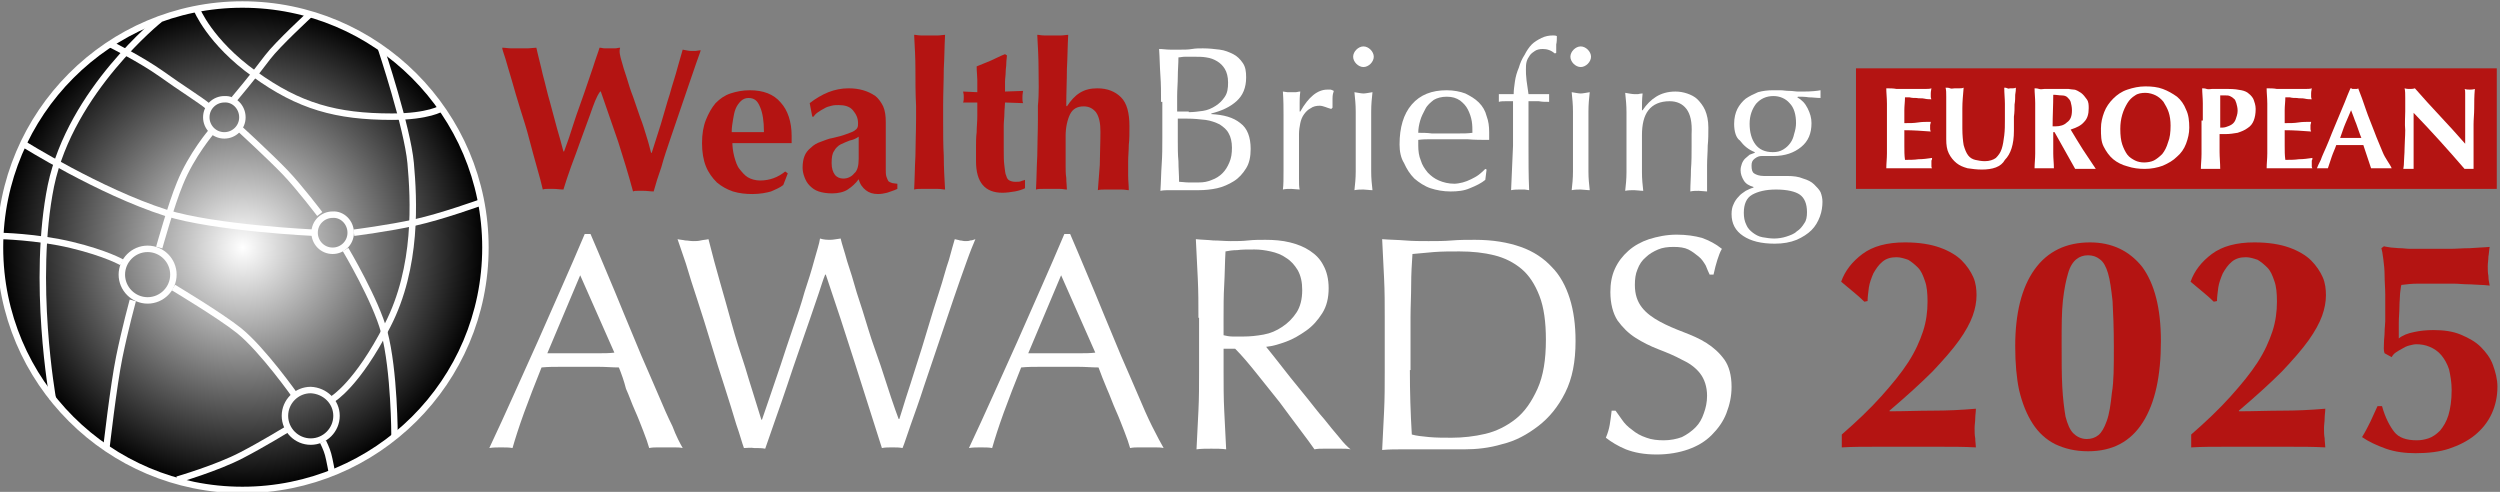 <svg enable-background="new 0 0 387.8 76.3" viewBox="0 0 387.8 76.3" xmlns="http://www.w3.org/2000/svg" xmlns:xlink="http://www.w3.org/1999/xlink"><rect x="0" y="0" width="387.8" height="76.3" fill="#808080" stroke="none"/><radialGradient id="a" cx="37.647" cy="38.39" gradientUnits="userSpaceOnUse" r="37.643"><stop offset="0" stop-color="#fff"/><stop offset="1"/></radialGradient><path d="m287.9 10.6h99.4v18.7h-99.4z" fill="#b41412"/><path d="m105.9 69.5c-.4-.1-.9-.1-1.3-.1s-.8 0-1.3 0c-.4 0-.9 0-1.3 0s-.8 0-1.3.1c-.2-.7-.5-1.6-.9-2.6s-.8-2.1-1.3-3.2-.9-2.3-1.4-3.4c-.3-1.2-.7-2.3-1.1-3.3-1 0-2-.1-3.1-.1-1 0-2.1 0-3.1 0s-1.9 0-2.9 0c-.9 0-1.9 0-2.9.1-1 2.5-1.9 4.8-2.7 7s-1.4 4.1-1.8 5.5c-.5-.1-1.1-.1-1.8-.1-.6 0-1.2 0-1.8.1 2.6-5.5 5-11 7.5-16.5 2.4-5.5 4.9-11 7.3-16.7h.9c.8 1.8 1.6 3.8 2.5 5.9s1.8 4.3 2.7 6.5 1.8 4.3 2.7 6.5c.9 2.1 1.8 4.1 2.6 6s1.5 3.5 2.2 4.9c.6 1.6 1.2 2.7 1.6 3.4zm-21-14.7h2.6 2.6 2.6c.9 0 1.8 0 2.6-.1l-5.3-12z" fill="#fff"/><path d="m115.4 69.5c-.3-.8-.6-2-1.2-3.7-.5-1.7-1.1-3.6-1.8-5.8-.7-2.1-1.4-4.4-2.1-6.7s-1.4-4.6-2.1-6.7-1.3-4-1.8-5.7c-.6-1.7-1-3-1.3-3.8.4.1.8.1 1.2.2.4 0 .8.1 1.2.1s.8 0 1.2-.1.8-.1 1.2-.2c.6 2.4 1.2 4.6 1.8 6.7s1.2 4.2 1.8 6.4 1.3 4.4 2.1 6.8c.7 2.4 1.6 5.1 2.5 8.1h.1c.3-.9.7-2 1.2-3.5s1.1-3.2 1.7-5 1.2-3.7 1.9-5.7 1.3-3.8 1.8-5.6c.6-1.8 1.1-3.4 1.5-4.9s.8-2.6.9-3.4c.6.2 1.2.2 1.6.2s.9-.1 1.6-.2c.2.9.6 2 1 3.5.5 1.5 1 3.1 1.5 4.9.6 1.8 1.2 3.7 1.8 5.7s1.3 3.8 1.9 5.6 1.1 3.4 1.6 4.9.9 2.6 1.2 3.4h.1c.2-.7.6-1.8 1-3.2.5-1.5 1-3.1 1.6-5 .6-1.8 1.2-3.8 1.8-5.8s1.2-4 1.8-5.8 1-3.5 1.5-4.9c.4-1.5.7-2.5.9-3.2.3.1.6.1.8.2.3 0 .5.1.8.1s.6 0 .8-.1c.3 0 .5-.1.8-.2-.3.7-.8 1.9-1.4 3.6s-1.3 3.6-2 5.7-1.5 4.4-2.3 6.8-1.6 4.7-2.3 6.8c-.7 2.2-1.4 4.1-2 5.8s-1 3-1.3 3.7c-.5-.1-1-.1-1.6-.1s-1.1 0-1.6.1c-1.4-4.4-2.8-8.8-4.2-13.2s-2.9-9-4.5-13.7h-.1c-.3.7-.6 1.7-1 2.9s-.9 2.6-1.4 4.1-1.1 3.1-1.7 4.9c-.6 1.7-1.2 3.5-1.8 5.3s-1.2 3.5-1.8 5.2-1.1 3.2-1.6 4.6c-.5-.1-1.1-.1-1.7-.1-.6-.1-1.1 0-1.6 0z" fill="#fff"/><path d="m180.5 69.5c-.4-.1-.9-.1-1.3-.1s-.8 0-1.3 0c-.4 0-.9 0-1.3 0s-.8 0-1.3.1c-.2-.7-.5-1.6-.9-2.6s-.8-2.1-1.3-3.2-.9-2.3-1.4-3.4c-.5-1.2-.9-2.2-1.3-3.3-1 0-2-.1-3.1-.1-1 0-2.1 0-3.1 0s-1.9 0-2.9 0c-.9 0-1.9 0-2.9.1-1 2.5-1.9 4.8-2.7 7s-1.4 4.1-1.8 5.5c-.5-.1-1.1-.1-1.8-.1-.6 0-1.2 0-1.8.1 2.6-5.5 5-11 7.5-16.5 2.4-5.5 4.9-11 7.3-16.7h.9c.8 1.8 1.6 3.8 2.5 5.9s1.8 4.3 2.7 6.5 1.8 4.3 2.7 6.5c.9 2.1 1.8 4.1 2.6 6s1.5 3.5 2.2 4.9c.8 1.6 1.4 2.7 1.8 3.4zm-21-14.7h2.6 2.6 2.6c.9 0 1.8 0 2.6-.1l-5.3-12z" fill="#fff"/><path d="m185.9 49.3c0-2.1 0-4.1-.1-6.1s-.2-4-.3-6.1c.9.1 1.8.1 2.7.2.9 0 1.8.1 2.7.1s1.8 0 2.7-.1 1.8-.1 2.7-.1c1.3 0 2.6.1 3.8.4s2.2.7 3.1 1.3 1.6 1.3 2.1 2.3c.5.9.8 2.1.8 3.5 0 1.5-.3 2.8-1 3.9s-1.5 2-2.5 2.7-2 1.3-3.1 1.7-2.1.7-3.1.8c.4.5.9 1.1 1.6 2s1.4 1.8 2.2 2.8 1.7 2.1 2.6 3.2 1.7 2.2 2.6 3.2c.8 1 1.6 2 2.3 2.8.7.9 1.3 1.5 1.8 1.9-.5-.1-.9-.1-1.4-.1s-.9 0-1.4 0c-.4 0-.9 0-1.4 0s-.9 0-1.4.1c-.5-.7-1.2-1.7-2.2-3s-2-2.7-3.2-4.3c-1.2-1.5-2.4-3-3.6-4.5s-2.3-2.8-3.3-3.8h-1.8v3.5c0 2.1 0 4.1.1 6.1s.2 4 .3 6c-.7-.1-1.5-.1-2.3-.1s-1.6 0-2.3.1c.1-2 .2-3.9.3-6 .1-2 .1-4.1.1-6.1v-8.3zm3.9 2.7c.4.1.9.2 1.4.2h1.7c1 0 2-.1 3.1-.3s2-.6 2.9-1.2 1.6-1.3 2.2-2.2.9-2.1.9-3.5c0-1.2-.2-2.2-.7-3.1-.5-.8-1-1.4-1.8-1.9-.7-.5-1.5-.8-2.4-1s-1.7-.3-2.5-.3c-1.1 0-2 0-2.7.1-.7 0-1.3.1-1.8.2-.1 1.7-.1 3.5-.2 5.2s-.1 3.4-.1 5.1z" fill="#fff"/><path d="m214.8 49.3c0-2.1 0-4.1-.1-6.1s-.2-4-.3-6.1c1.2.1 2.4.1 3.6.2s2.4.1 3.6.1 2.4 0 3.6-.1 2.4-.1 3.6-.1c2.8 0 5.1.4 7.1 1.1s3.6 1.8 4.8 3.1c1.3 1.3 2.2 3 2.8 4.9s.9 4.1.9 6.6c0 3.2-.5 5.8-1.6 8s-2.5 3.9-4.2 5.2-3.5 2.3-5.6 2.8c-2 .6-4 .8-5.8.8-1.1 0-2.1 0-3.2 0-1 0-2.1 0-3.2 0s-2.1 0-3.2 0-2.1 0-3.2.1c.1-2 .2-3.9.3-6 .1-2 .1-4.1.1-6.1zm3.9 8.1c0 3.4.1 6.7.3 10 .7.2 1.6.3 2.7.4s2.3.1 3.5.1c1.7 0 3.5-.2 5.2-.6s3.3-1.2 4.7-2.3 2.5-2.7 3.4-4.7 1.3-4.5 1.3-7.6c0-2.7-.3-5-1-6.8s-1.6-3.2-2.8-4.2-2.6-1.7-4.2-2.1-3.4-.6-5.4-.6c-1.4 0-2.7 0-4 .1-1.2.1-2.3.2-3.3.3-.1 1.5-.2 3.1-.2 4.8s-.1 3.3-.1 5v8.2z" fill="#fff"/><path d="m251.6 65.1c.4.6.9 1.1 1.6 1.6.6.5 1.3.9 2.2 1.2.8.3 1.7.4 2.7.4s2-.2 2.8-.5c.8-.4 1.5-.9 2.1-1.5s1-1.3 1.3-2.2c.3-.8.5-1.7.5-2.7 0-1.4-.4-2.6-1.1-3.5s-1.7-1.6-2.8-2.1c-1.1-.6-2.3-1.1-3.6-1.6s-2.5-1.1-3.6-1.8-2-1.6-2.8-2.7c-.7-1.1-1.1-2.6-1.1-4.4 0-1.3.2-2.5.7-3.6s1.2-2 2.1-2.8 2-1.4 3.2-1.8c1.3-.4 2.7-.7 4.3-.7 1.5 0 2.8.2 3.9.5 1.1.4 2.1.9 3.1 1.7-.3.5-.5 1.1-.7 1.7s-.4 1.4-.6 2.3h-.6c-.2-.4-.4-.9-.6-1.4-.3-.5-.6-1-1.1-1.4s-1-.8-1.6-1.1-1.4-.4-2.3-.4-1.7.1-2.4.4-1.4.7-1.9 1.2c-.6.5-1 1.1-1.3 1.9-.3.7-.4 1.5-.4 2.4 0 1.5.4 2.6 1.1 3.5s1.7 1.6 2.8 2.2 2.3 1.1 3.6 1.6 2.5 1 3.6 1.7 2 1.5 2.8 2.6c.7 1 1.1 2.4 1.1 4.2 0 1.5-.3 2.8-.8 4.1s-1.3 2.4-2.3 3.4-2.2 1.7-3.6 2.2-3.1.8-4.9.8c-2 0-3.5-.3-4.8-.8-1.2-.5-2.2-1.1-3.1-1.8.3-.7.5-1.4.6-2s.2-1.3.3-2.2h.6c.2.3.6.8 1 1.4z" fill="#fff"/><path d="m91.6 17.6c-.5 1.4-1 2.7-1.5 4.1s-1 2.8-1.5 4.1c-.5 1.4-.9 2.6-1.2 3.6-.5 0-1-.1-1.6-.1-.3 0-.6 0-.8 0s-.6 0-.8.1c-.2-.9-.5-2-.9-3.4s-.8-2.9-1.2-4.4c-.4-1.6-.9-3.1-1.4-4.7s-.9-3-1.3-4.4c-.4-1.3-.7-2.4-1-3.4-.3-.9-.5-1.5-.5-1.7.5 0 .9.1 1.4.1h1.3s.9 0 1.3 0 .9-.1 1.3-.1c.3 1.4.7 2.8 1 4.2.4 1.4.7 2.9 1.1 4.2.4 1.4.7 2.7 1.1 4.1.4 1.3.7 2.5 1 3.6h.1c.5-1.3 1-2.8 1.5-4.4s1.1-3.1 1.6-4.6 1-2.9 1.4-4.1c.4-1.3.8-2.3 1-3 .3 0 .5.1.8.1h.8.8c.3 0 .5-.1.8-.1-.2.6 0 1.3.2 2 .2.8.5 1.7.8 2.6.3 1 .6 2 1 3 .4 1.1.7 2.1 1.1 3.2.4 1 .7 2 1 3 .3.9.5 1.8.7 2.5h.1c.4-1.3.9-2.8 1.4-4.4s.9-3.2 1.4-4.7c.4-1.5.9-2.9 1.2-4.1.4-1.3.6-2.2.8-2.8.5.1 1 .2 1.3.2h.7c.2 0 .5-.1.8-.1-.1.4-.4 1.1-.7 2s-.7 2-1.1 3.2-.9 2.6-1.4 4.1-1 2.9-1.5 4.4-1 2.9-1.4 4.4c-.5 1.4-.9 2.7-1.2 3.8-.5 0-1-.1-1.6-.1-.3 0-.6 0-.8 0-.3 0-.6 0-.8.1-.7-2.6-1.5-5.2-2.3-7.7-.9-2.6-1.8-5.2-2.7-7.8h-.1c-.6.8-1 2-1.5 3.4z" fill="#b41412"/><path d="m113.6 21.9c0 .9.1 1.6.3 2.4.2.7.4 1.4.8 1.9s.8 1 1.3 1.3 1.2.5 1.9.5c1.5 0 2.8-.5 3.9-1.4l.4.3-.7 1.8c-.5.4-1.2.7-1.9 1-.7.2-1.7.4-2.9.4-1 0-2-.1-3-.4-.9-.3-1.8-.8-2.5-1.4-.7-.7-1.3-1.5-1.7-2.5s-.6-2.2-.6-3.6.2-2.6.6-3.6.9-1.9 1.5-2.6c.7-.7 1.4-1.2 2.3-1.5s1.9-.5 3-.5c2.1 0 3.7.6 4.8 1.9 1.1 1.2 1.7 3 1.7 5.2v.7.4h-9.2zm4.9-1.5c0-1.6-.2-2.9-.6-3.8-.4-1-.9-1.4-1.8-1.4-.5 0-.9.2-1.2.5s-.6.7-.8 1.2-.3 1.1-.4 1.7-.2 1.2-.2 1.9h5z" fill="#b41412"/><path d="m125.6 16c.9-.7 1.9-1.3 2.9-1.7s2.1-.6 3.1-.6c.9 0 1.6.1 2.3.3s1.3.5 1.9.9c.5.4.9 1 1.2 1.6.3.7.4 1.5.4 2.4v3.8 3.5c0 .5 0 .9.1 1.2s.2.5.3.7c.1.1.3.2.6.3.2 0 .5.1.8.1v.8c-.6.3-1.1.4-1.6.6-.4.1-.9.2-1.4.2-.8 0-1.4-.2-1.9-.6s-.9-.9-1.1-1.7c-.5.7-1.1 1.2-1.7 1.6s-1.5.6-2.4.6c-.8 0-1.5-.1-2.1-.3s-1-.5-1.4-.9-.6-.8-.8-1.3-.3-1-.3-1.5c0-.7.1-1.3.3-1.8s.5-.9 1-1.3c.4-.4.9-.7 1.5-.9s1.2-.5 1.9-.6c.9-.2 1.6-.4 2.1-.6s.9-.3 1.2-.5.4-.3.5-.5.1-.4.1-.7c0-.8-.3-1.4-.8-2s-1.3-.8-2.2-.8c-.4 0-.7 0-1.1.1s-.8.2-1.1.4c-.4.2-.7.4-1 .6s-.5.4-.7.7h-.2zm7.6 8.6c0-.9 0-1.6 0-2.1s0-.9 0-1.3c-.4.3-.9.5-1.4.6-.5.2-1 .4-1.4.6s-.8.6-1 1c-.3.4-.4 1-.4 1.9 0 .8.2 1.4.5 1.8s.8.6 1.3.6c.7 0 1.3-.3 1.7-.8.5-.4.7-1.2.7-2.3z" fill="#b41412"/><path d="m142 10.7c0-1.7-.1-3.5-.2-5.3.3 0 .6.1 1.1.1h1.3 1.3c.4 0 .8-.1 1.1-.1-.1 1.8-.1 3.6-.2 5.3 0 1.7-.1 3.7-.1 5.7v2.1c0 2.1 0 4 .1 5.7 0 1.7.1 3.5.2 5.2-.3 0-.6-.1-1.1-.1-.4 0-.9 0-1.3 0-.5 0-.9 0-1.3 0s-.8 0-1.1.1c.1-1.7.1-3.5.2-5.2 0-1.7.1-3.7.1-5.7v-2.1c-.1-2-.1-3.9-.1-5.7z" fill="#b41412"/><path d="m158.6 15.2c0 .3 0 .5.1.8l-2.8-.1c0 .5-.1 1.1-.1 1.7s-.1 1.3-.1 1.9v1.9 1.6c0 1.1 0 2 .1 2.7s.1 1.2.3 1.6c.1.4.3.6.5.7s.5.2.9.2.7 0 .9-.1.4-.1.6-.2v1.3c-.4.2-1 .4-1.6.5s-1.3.2-1.9.2c-2.7 0-4.1-1.6-4.1-4.9 0-.6 0-1.3 0-2.1s0-1.6.1-2.4c0-.8.1-1.6.1-2.4s0-1.5 0-2.2h-2.2c.1-.3.1-.5.1-.8s0-.5-.1-.9l2.2.1c0-.7 0-1.3 0-1.9s-.1-1.3-.1-2.1c.7-.3 1.5-.6 2.2-.9s1.4-.7 2.2-1l.3.2c0 .3-.1.7-.1 1.2s-.1.9-.1 1.4-.1 1-.1 1.5v1.5l2.8-.1c-.1.5-.1.8-.1 1.1z" fill="#b41412"/><path d="m161.1 10.7c0-1.7-.1-3.5-.2-5.3.3 0 .6.1 1.1.1h1.3 1.3c.4 0 .8-.1 1.1-.1-.1 1.8-.1 3.6-.2 5.3 0 1.7-.1 3.7-.1 5.7l.1.1c.6-.9 1.2-1.6 2-2.1s1.7-.7 2.7-.7c1.6 0 2.8.5 3.7 1.4s1.3 2.4 1.3 4.5c0 1.1 0 2-.1 2.9 0 .8-.1 1.7-.1 2.5v2.2c0 .8.1 1.6.1 2.3-.3 0-.6-.1-1.1-.1-.4 0-.9 0-1.3 0-.5 0-.9 0-1.3 0s-.8 0-1.1.1c.1-1.1.2-2.4.3-3.9 0-1.5.1-3.2.1-5.2 0-1.3-.2-2.3-.7-3-.5-.6-1.1-.9-1.9-.9-1 0-1.7.4-2.1 1.2s-.7 2-.7 3.4v1.3 1.3 1.9c0 .7 0 1.4.1 2 0 .7.1 1.3.1 1.8-.3 0-.6-.1-1.1-.1-.4 0-.9 0-1.3 0-.5 0-.9 0-1.3 0s-.8 0-1.1.1c.1-1.7.1-3.5.2-5.2 0-1.7.1-3.7.1-5.7v-2.1c.2-2 .1-3.9.1-5.7z" fill="#b41412"/><path d="m180.1 15.8c0-1.4 0-2.8-.1-4.1-.1-1.4-.1-2.7-.2-4.1.6 0 1.1.1 1.7.1h1.7c.6 0 1.1 0 1.7-.1s1.1-.1 1.7-.1c.9 0 1.8.1 2.6.2s1.5.4 2.1.7 1.1.8 1.5 1.4.5 1.3.5 2.2c0 1.6-.5 2.8-1.5 3.7s-2.3 1.5-3.9 1.9v.1c1.9.1 3.4.5 4.5 1.4 1.1.8 1.6 2.2 1.6 4 0 1.2-.2 2.2-.7 3s-1.1 1.5-1.9 2-1.7.9-2.6 1.1-1.9.3-2.8.3c-.5 0-1 0-1.5 0s-1 0-1.5 0-1 0-1.5 0-1 0-1.5.1c.1-1.4.1-2.7.2-4.1s.1-2.7.1-4.1v-5.6zm4.3 1.6c.7 0 1.5-.1 2.2-.2s1.4-.4 2-.8 1-.8 1.4-1.4.5-1.3.5-2.2-.2-1.6-.5-2.1-.7-.9-1.2-1.2-1-.5-1.7-.6c-.6-.1-1.2-.1-1.9-.1-.6 0-1 0-1.4 0s-.7.1-1 .1c0 1-.1 2-.1 3s-.1 2-.1 3v2.4h1.8zm-1.7 4.4c0 1.1 0 2.2.1 3.2 0 1.1.1 2.1.1 3.2.4 0 .9.1 1.4.1h1.7c.7 0 1.3-.1 2-.4.6-.2 1.2-.6 1.6-1 .5-.5.8-1 1.1-1.7s.4-1.4.4-2.3-.2-1.7-.5-2.2c-.3-.6-.8-1-1.4-1.4-.6-.3-1.4-.6-2.2-.7-.9-.1-1.8-.2-2.9-.2h-1.4z" fill="#fff"/><path d="m205.6 16.6c-.3-.1-.6-.2-.9-.2-.5 0-1 .1-1.4.4-.4.2-.7.5-1 .9s-.5.9-.6 1.4-.2 1.1-.2 1.7v3.5 3.3c0 .8 0 1.4.1 1.8-.4 0-.9-.1-1.3-.1-.5 0-.9 0-1.3.1.1-.7.1-1.7.1-3 0-1.2 0-2.8 0-4.6v-1c0-.8 0-1.8 0-2.9s0-2.3-.1-3.7c.2 0 .5.1.7.1h.7.6c.2 0 .4-.1.7-.1-.1.8-.1 1.4-.1 1.8v1.3h.1c1.3-2.3 2.7-3.4 4.2-3.4h.5c.1 0 .3.1.5.2-.1.3-.2.6-.2 1.2v1.4l-.2.2c-.4-.1-.6-.2-.9-.3z" fill="#fff"/><path d="m209.9 8.8c0-.4.2-.8.5-1.1s.7-.5 1.1-.5.8.2 1.1.5.5.7.5 1.1-.2.8-.5 1.1-.7.5-1.1.5-.8-.2-1.1-.5-.5-.7-.5-1.1zm.4 11.5c0-1 0-2 0-3 0-1.1-.1-2-.2-3 .6.1 1.1.2 1.4.2s.8-.1 1.4-.2c-.1.9-.2 1.9-.2 3v3 3.3 3c0 1.1.1 2 .2 2.9-.5 0-1-.1-1.4-.1s-.9 0-1.4.1c.1-.9.2-1.8.2-2.9s0-2.1 0-3z" fill="#fff"/><path d="m217.1 22.4c0-2.6.6-4.7 1.9-6.2s3.1-2.2 5.4-2.2c1.1 0 2.1.2 2.9.5.8.4 1.5.8 2.1 1.4s1 1.3 1.2 2.1c.3.8.4 1.6.4 2.5v.6.6c-1.1 0-2.3 0-3.4-.1-1.1 0-2.3 0-3.4 0-.7 0-1.4 0-2.1 0s-1.4 0-2.1.1v.5.4c0 .8.1 1.6.4 2.3.2.7.6 1.3 1.1 1.9.5.5 1 .9 1.7 1.2s1.5.5 2.4.5c.4 0 .9-.1 1.3-.2s.9-.3 1.3-.5.8-.4 1.2-.7.7-.6 1-.9l.2.1-.2 1.6c-.6.5-1.4.9-2.4 1.3-.9.4-1.9.5-3 .5s-2.2-.2-3.1-.5-1.8-.9-2.5-1.5c-.7-.7-1.2-1.5-1.6-2.4-.5-.8-.7-1.8-.7-2.9zm7.3-7.4c-.8 0-1.5.2-2 .5-.5.4-1 .8-1.3 1.4s-.6 1.1-.8 1.8-.3 1.3-.3 1.9c.7 0 1.3 0 2.1.1h2.1 2.1c.7 0 1.4 0 2.1-.1 0-.6 0-1.2-.1-1.8s-.3-1.2-.6-1.8-.7-1-1.2-1.4c-.6-.4-1.2-.6-2.1-.6z" fill="#fff"/><path d="m239.3 7.6c-.5 0-.9.1-1.2.3s-.6.4-.8.7-.4.6-.5 1-.1.8-.1 1.2 0 .9.1 1.7c.1.7.2 1.4.3 2.1h1.6s1.1 0 1.6 0v.3s0 .2 0 .3v.3s0 .2 0 .3c-.6 0-1.1 0-1.6-.1-.5 0-1.1 0-1.6 0v6.9c0 2.3 0 4.6.1 6.9-.2 0-.5-.1-.7-.1s-.5 0-.7 0c-.4 0-.9 0-1.4.1.1-2.3.2-4.6.3-6.9 0-2.3 0-4.6 0-6.9-.4 0-.8 0-1.1 0-.4 0-.8 0-1.1.1 0-.1 0-.2 0-.3s0-.2 0-.3 0-.2 0-.3 0-.2 0-.3h1.2 1.1c0-.6.1-1.3.2-2s.3-1.4.6-2.1c.2-.7.5-1.4.9-2 .3-.6.7-1.2 1.1-1.6s.9-.7 1.5-1 1.2-.4 1.8-.4c.2 0 .4 0 .6.1 0 .4 0 .9-.1 1.3v1.3l-.2.1c-.6-.5-1.2-.7-1.9-.7z" fill="#fff"/><path d="m243.6 8.8c0-.4.2-.8.5-1.1s.7-.5 1.1-.5.8.2 1.1.5.5.7.5 1.1-.2.8-.5 1.1-.7.5-1.1.5-.8-.2-1.1-.5-.5-.7-.5-1.1zm.4 11.5c0-1 0-2 0-3 0-1.1-.1-2-.2-3 .6.1 1.1.2 1.4.2s.8-.1 1.4-.2c-.1.9-.2 1.9-.2 3v3 3.3 3c0 1.1.1 2 .2 2.9-.5 0-1-.1-1.4-.1s-.9 0-1.4.1c.1-.9.2-1.8.2-2.9s0-2.1 0-3z" fill="#fff"/><path d="m261.6 16.9c-.6-.8-1.5-1.2-2.6-1.2-1.5 0-2.6.5-3.3 1.4s-1 2.2-1 3.9v2.7 3c0 1.1.1 2 .2 2.9-.5 0-1-.1-1.4-.1-.5 0-.9 0-1.4.1.1-.9.2-1.8.2-2.9s0-2.1 0-3v-3.3c0-1 0-2 0-3 0-1.1-.1-2-.2-3 .6.1 1.1.2 1.4.2h.6s.4-.1.7-.1c-.1.9-.1 1.7-.1 2.6h.1c.6-.9 1.3-1.6 2.1-2.1s1.8-.8 3-.8c.6 0 1.2.1 1.8.3s1.2.5 1.6.9.9 1 1.2 1.7.5 1.6.5 2.7c0 .9 0 1.9-.1 2.8 0 1-.1 2-.1 3.1v2.1 1 .9c-.4 0-.9-.1-1.3-.1s-.9 0-1.3.1c0-1.1.1-2.2.1-3.4.1-1.2.1-2.4.1-3.6v-1.9c.1-1.9-.2-3.1-.8-3.9z" fill="#fff"/><path d="m269 19.2c0-.9.2-1.7.5-2.3s.8-1.2 1.3-1.6c.6-.4 1.2-.7 1.9-1 .7-.2 1.5-.3 2.3-.3h1.2c.4 0 .8.1 1.4.1.5 0 .9.1 1.3.1h.9c1.2 0 2.1-.1 2.6-.2v.3.3.3.3c-.6 0-1.2-.1-1.8-.1-.6-.1-1.2-.1-1.7-.1l-.1.1c.7.4 1.2.9 1.6 1.7s.6 1.5.6 2.3c0 1.6-.5 2.8-1.6 3.7s-2.5 1.4-4.3 1.4c-.3 0-.6 0-.9 0s-.6 0-.9 0c-.4 0-.7.1-1.1.4s-.5.6-.5 1.1c0 .6.1 1 .4 1.2s.8.4 1.5.4h1.8 1.8c1 0 1.8.1 2.5.4.7.2 1.3.5 1.7.9s.8.8 1 1.2c.2.5.3 1 .3 1.5 0 .7-.1 1.5-.4 2.3s-.7 1.5-1.3 2.1-1.4 1.1-2.3 1.5c-1 .4-2.1.6-3.4.6-2.1 0-3.7-.4-4.9-1.2s-1.8-1.9-1.8-3.4c0-.6.1-1.1.3-1.5.2-.5.5-.9.8-1.2.3-.4.7-.6 1.1-.9.4-.2.8-.4 1.2-.5v-.1c-.7-.2-1.2-.5-1.5-1s-.5-1-.5-1.6c0-.4.1-.7.2-1s.3-.6.5-.8.5-.4.7-.6c.3-.1.5-.2.8-.3v-.1c-1-.4-1.7-1-2.3-1.8-.6-.4-.9-1.4-.9-2.6zm11.3 13.7c0-1.3-.4-2.2-1.1-2.7s-2-.8-3.7-.8c-1.6 0-2.8.3-3.7.8s-1.3 1.5-1.3 2.8c0 .7.1 1.3.4 1.9.2.5.6.9 1 1.2s.9.6 1.5.7 1.2.2 1.8.2 1.3-.1 1.9-.3 1.2-.4 1.6-.8c.5-.3.9-.8 1.2-1.3.3-.4.4-1 .4-1.7zm-1.7-13.8c0-1.3-.3-2.4-1-3.1-.6-.7-1.5-1.1-2.5-1.1-1.1 0-2 .4-2.7 1.2-.6.8-1 1.8-1 3.1s.3 2.4.9 3.2 1.5 1.2 2.7 1.2c.6 0 1.1-.1 1.6-.4s.8-.6 1.1-1 .5-.9.6-1.4c.2-.6.3-1.2.3-1.7z" fill="#fff"/><path d="m292.7 16c0-.8-.1-1.6-.1-2.3.5 0 1.1 0 1.6.1h1.6 2.4c.7 0 1.2 0 1.4-.1 0 .2-.1.4-.1.8v.5s0 .2.1.4c-.3 0-.7 0-1.1-.1s-.8 0-1.2-.1c-.4 0-.7 0-1.1-.1-.3 0-.5 0-.7 0 0 .7-.1 1.3-.1 2v2c.8 0 1.5 0 2.1-.1s1.3-.1 2-.1c0 .2-.1.4-.1.5v.3.3s0 .2.1.4c-1.4-.1-2.7-.2-4.1-.2v1.2 1.2c0 .8 0 1.5.1 2.2.7 0 1.4 0 2.1-.1.7 0 1.4-.1 2.1-.2 0 .1 0 .3-.1.4v.4.5s0 .2.1.3c-.3 0-.7 0-1.2 0s-1.1 0-2 0c-.7 0-1.3 0-1.8 0-.4 0-.8 0-1.1 0s-.5 0-.6 0-.3 0-.4 0c0-.7.1-1.5.1-2.3s0-1.7 0-2.7v-2.4c0-1 0-1.9 0-2.7z" fill="#fff"/><path d="m307.4 26.3c-.8 0-1.5-.1-2.2-.2-.7-.2-1.2-.4-1.7-.8s-.9-.9-1.2-1.5-.4-1.3-.4-2.2c0-.5 0-.9 0-1.3s0-.7 0-1.1 0-.6 0-.9 0-.6 0-.9c0-1 0-1.8 0-2.4s0-1-.1-1.4c.2 0 .5 0 .7.1s.5 0 .7 0 .5 0 .7 0 .5 0 .7-.1c-.1 1.2-.2 2.2-.2 3.2v3.1c0 1.1.1 2 .2 2.6.2.7.4 1.2.7 1.6s.7.6 1.1.7 1 .2 1.5.2c.7 0 1.3-.2 1.7-.5.4-.4.7-.8.9-1.4s.3-1.3.4-2.1.1-1.6.1-2.4 0-1.7 0-2.5-.1-1.6-.1-2.5c.2 0 .3 0 .5.1s.3 0 .4 0h.4c.1 0 .3 0 .5-.1 0 .3 0 .6-.1 1.1 0 .4 0 1-.1 1.5 0 .6 0 1.2-.1 1.9v2.2c0 2.1-.5 3.6-1.4 4.5-.6 1.1-1.9 1.5-3.6 1.5z" fill="#fff"/><path d="m318.5 20.4v.7 2.7c0 .8.1 1.5.1 2.3-.2 0-.4 0-.7 0s-.5 0-.8 0-.6 0-.8 0-.5 0-.7 0c0-.7.1-1.5.1-2.3s0-1.7 0-2.7v-2.4c0-1 0-1.9 0-2.7s-.1-1.6-.1-2.3c.2 0 .4 0 .7.1s.5 0 .8 0h1.1 1.5 1.2s.6.1.8.1.4.1.6.2.3.2.5.3c.4.3.6.6.9 1s.3.9.3 1.4c0 .9-.2 1.6-.7 2.1-.5.6-1.2.9-2.1 1.2.6 1 1.2 2 1.9 3.1.7 1 1.3 2 2 3-.3 0-.5 0-.8 0s-.5 0-.8 0-.5 0-.8 0-.5 0-.8 0l-3.2-5.7h-.2zm2.9-3.3c0-.5-.1-.9-.2-1.3-.1-.3-.3-.5-.5-.7s-.5-.3-.9-.3-.8-.1-1.3-.1c0 1.6-.1 3.3-.1 4.9h.2.2c.8 0 1.4-.2 1.8-.6.6-.4.8-1 .8-1.9z" fill="#fff"/><path d="m325.9 19.9c0-.9.2-1.7.5-2.5s.8-1.5 1.4-2.1 1.3-1.1 2.2-1.4 1.8-.5 2.8-.5 1.9.1 2.7.4 1.5.7 2.2 1.2c.6.5 1.1 1.2 1.4 2 .4.8.5 1.8.5 2.8 0 .9-.2 1.7-.5 2.5s-.8 1.5-1.4 2c-.6.6-1.3 1-2.2 1.4-.8.3-1.8.5-2.8.5-.9 0-1.8-.1-2.7-.4-.8-.2-1.6-.6-2.2-1.1s-1.1-1.2-1.5-2-.4-1.7-.4-2.8zm10.8-.4c0-.8-.1-1.5-.3-2.1s-.5-1.1-.8-1.6c-.3-.4-.8-.8-1.2-1s-1-.4-1.6-.4-1.2.1-1.6.4c-.5.3-.9.7-1.2 1.2s-.6 1.1-.8 1.8-.3 1.4-.3 2.2c0 1 .1 1.8.3 2.4s.5 1.2.8 1.6.8.7 1.2.9.9.3 1.4.3 1.1-.1 1.5-.3.9-.6 1.3-1c.4-.5.7-1.1.9-1.8.3-.7.4-1.6.4-2.6z" fill="#fff"/><path d="m341.7 18.7c0-1 0-1.9 0-2.7s-.1-1.6-.1-2.3c.2 0 .4 0 .7.1s.5 0 .8 0h1.3 1.3c.9 0 1.5.1 2 .2s.9.3 1.1.5c.4.3.7.7.8 1s.3.8.3 1.4c0 .7-.1 1.3-.3 1.8s-.5.9-1 1.2c-.4.3-.9.5-1.5.7-.6.1-1.2.2-1.9.2h-.9v2.7c0 .9.1 1.8.1 2.7-.2 0-.4 0-.7 0s-.5 0-.8 0-.6 0-.8 0-.5 0-.7 0c0-.7.1-1.5.1-2.3s0-1.7 0-2.7v-2.5zm5.4-1.5c0-.5-.1-.8-.2-1.2-.1-.3-.2-.6-.4-.7-.2-.2-.4-.3-.6-.4s-.5-.1-.7-.1h-.4c-.1 0-.1 0-.2 0s-.1 0-.2 0v2.5 2.5c.3 0 .6 0 .9-.1s.6-.2.9-.4.5-.5.6-.8.3-.8.3-1.3z" fill="#fff"/><path d="m351.7 16c0-.8-.1-1.6-.1-2.3.5 0 1.1 0 1.6.1h1.6 2.4c.7 0 1.2 0 1.4-.1 0 .2-.1.4-.1.8v.5s0 .2.1.4c-.3 0-.7 0-1.1-.1s-.8 0-1.2-.1c-.4 0-.7 0-1.1-.1-.3 0-.5 0-.7 0 0 .7-.1 1.3-.1 2v2c.8 0 1.5 0 2.1-.1s1.3-.1 2-.1c0 .2-.1.4-.1.5v.3.3s0 .2.1.4c-1.4-.1-2.7-.2-4.1-.2v1.2 1.2c0 .8 0 1.5.1 2.2.7 0 1.4 0 2.1-.1.7 0 1.4-.1 2.1-.2 0 .1 0 .3-.1.4v.4.5s0 .2.1.3c-.3 0-.7 0-1.2 0s-1.1 0-2 0c-.7 0-1.3 0-1.8 0-.4 0-.8 0-1.1 0s-.5 0-.6 0-.3 0-.4 0c0-.7.1-1.5.1-2.3s0-1.7 0-2.7v-2.4c0-1 0-1.9 0-2.7z" fill="#fff"/><path d="m371 26.1c-.3 0-.6 0-.8 0-.3 0-.5 0-.8 0s-.5 0-.8 0-.5 0-.8 0c-.2-.6-.4-1.2-.6-1.8s-.4-1.2-.6-1.8c-.4 0-.8 0-1.2 0s-.8 0-1.2 0c-.3 0-.6 0-.9 0s-.6 0-.9 0c-.2.6-.5 1.2-.7 1.8s-.4 1.2-.6 1.8c-.1 0-.3 0-.4 0s-.3 0-.4 0-.3 0-.4 0-.3 0-.5 0c.1-.3.3-.7.6-1.3.2-.6.5-1.2.8-1.9s.6-1.4.9-2.2.7-1.6 1-2.4.7-1.6 1-2.4.6-1.5.9-2.2c.1 0 .2 0 .3.1h.3.3c.1 0 .2 0 .3-.1.4 1 .8 2.1 1.2 3.3s.9 2.3 1.3 3.4.9 2.2 1.3 3.2 1.1 1.8 1.4 2.5zm-6.3-9c-.3.7-.6 1.4-.9 2.1s-.5 1.4-.8 2.2h3.3c-.3-.7-.5-1.4-.8-2.2-.3-.7-.5-1.4-.8-2.1z" fill="#fff"/><path d="m373.1 17.3c0-.8 0-1.5 0-2.1s0-1.1-.1-1.5c.3.1.6.1.8.1s.5 0 .8-.1c1.3 1.5 2.6 2.9 3.9 4.3s2.6 2.8 3.9 4.3v-1.6-1.7c0-.6 0-1.2 0-1.7 0-.6 0-1.1 0-1.6s0-.9 0-1.2 0-.6-.1-.7c.3.1.6.1.8.1s.5 0 .8-.1c-.1 1.1-.1 2.1-.1 3s-.1 1.7-.1 2.5v2.3 2.4 2.2c-.2 0-.5 0-.7 0-.3 0-.5 0-.7 0-2.5-2.9-5.1-5.8-7.9-8.7v1 1.1 2.1 1.8 1.3.9.5c-.1 0-.3 0-.4 0s-.3 0-.4 0c-.3 0-.6 0-.8 0 0-.1.1-.4.1-1s.1-1.3.1-2.2c0-.8.1-1.8.1-2.8-.1-1.1 0-2 0-2.9z" fill="#fff"/><path d="m291.8 61.5c1.7-1.9 3.1-3.6 4.2-5.3s1.8-3.3 2.3-4.8.7-3.1.7-4.6c0-1.3-.1-2.4-.4-3.2-.3-.9-.6-1.6-1.1-2.1s-1-.9-1.5-1.2c-.6-.2-1.2-.4-1.8-.4-.9 0-1.6.2-2.2.7s-1 1.1-1.4 1.8c-.3.7-.6 1.5-.7 2.2-.1.8-.2 1.5-.2 2.1l-.5.1c-.6-.6-1.2-1.1-1.8-1.6s-1.2-1-1.8-1.5c.6-1.7 1.7-3.1 3.3-4.3s3.8-1.8 6.6-1.8c2.2 0 4 .3 5.4.8s2.6 1.2 3.4 2 1.4 1.7 1.8 2.6.5 1.9.5 2.8c0 1-.2 2.1-.6 3.2s-1.1 2.4-2.1 3.8-2.4 3-4.1 4.8c-1.8 1.8-4 3.8-6.7 6.1v.1c2.3 0 4.5-.1 6.7-.1s4.4-.1 6.7-.3c0 .5-.1 1-.1 1.5s-.1 1-.1 1.5 0 1.1.1 1.6c0 .5.1 1 .1 1.4-1.8-.1-3.6-.1-5.3-.1s-3.5 0-5.3 0c-1.7 0-3.4 0-5.1 0s-3.4 0-5.1.1v-2c2.3-2 4.4-4 6.1-5.9z" fill="#b41412"/><path d="m312.6 53.7c0-5.1 1-9.1 3-11.9s4.9-4.2 8.6-4.2c3.4 0 6.1 1.3 8.1 3.8 1.9 2.6 2.9 6.4 2.9 11.5 0 5.4-.9 9.6-2.8 12.6s-4.7 4.5-8.5 4.5c-2 0-3.6-.4-5.1-1.1-1.4-.7-2.6-1.8-3.5-3.2s-1.6-3.1-2.1-5.2c-.4-1.9-.6-4.2-.6-6.8zm15.3.1c0-2.9-.1-5.3-.2-7.1-.2-1.8-.4-3.3-.7-4.3s-.7-1.8-1.3-2.2c-.5-.4-1.1-.6-1.8-.6s-1.3.2-1.8.6-1 1.1-1.3 2.2c-.3 1-.6 2.4-.8 4.2s-.2 4-.2 6.7c0 2.6 0 4.8.1 6.7s.3 3.4.5 4.6c.3 1.2.7 2.1 1.2 2.6s1.2.9 2.1.9c.7 0 1.3-.2 1.8-.6s.9-1.1 1.3-2.2.6-2.5.8-4.4c.3-1.7.3-4.1.3-7.1z" fill="#b41412"/><path d="m346 61.5c1.7-1.9 3.1-3.6 4.2-5.3s1.8-3.3 2.3-4.8.7-3.1.7-4.6c0-1.3-.1-2.4-.4-3.2-.3-.9-.6-1.6-1.1-2.1s-1-.9-1.5-1.2c-.6-.2-1.2-.4-1.8-.4-.9 0-1.6.2-2.2.7s-1 1.1-1.4 1.8c-.3.7-.6 1.5-.7 2.2-.1.8-.2 1.5-.2 2.1l-.5.1c-.6-.6-1.2-1.1-1.8-1.6s-1.2-1-1.8-1.5c.6-1.7 1.7-3.1 3.3-4.3s3.8-1.8 6.6-1.8c2.2 0 4 .3 5.4.8s2.6 1.2 3.4 2 1.4 1.7 1.8 2.6.5 1.9.5 2.8c0 1-.2 2.1-.6 3.2s-1.1 2.4-2.1 3.8-2.4 3-4.1 4.8c-1.8 1.8-4 3.8-6.7 6.1v.1c2.3 0 4.5-.1 6.7-.1s4.4-.1 6.7-.3c0 .5-.1 1-.1 1.5s-.1 1-.1 1.5 0 1.1.1 1.6c0 .5.1 1 .1 1.4-1.8-.1-3.6-.1-5.3-.1s-3.5 0-5.3 0c-1.7 0-3.4 0-5.1 0s-3.4 0-5.1.1v-2c2.3-2 4.4-4 6.1-5.9z" fill="#b41412"/><path d="m369.8 53.2c0-.6.1-1.1.1-1.7s.1-1.2.1-1.7c0-.6 0-1.1 0-1.5 0-.7 0-1.6 0-2.6s-.1-2-.1-2.9c0-1-.1-1.8-.2-2.6s-.2-1.4-.3-1.7l.4-.3c.3.1.6.1 1.1.2.4 0 .9.1 1.4.1s1 .1 1.6.1h1.5 1.9 2.7c1 0 2-.1 3.1-.1 1.1-.1 2.1-.1 3.1-.2-.1.5-.1 1-.2 1.5 0 .5-.1 1-.1 1.5s0 1 .1 1.5c0 .5.1 1 .2 1.5-.3 0-.7-.1-1.3-.1s-1.3-.1-2.1-.1c-.7 0-1.5-.1-2.2-.1s-1.3 0-1.7 0c-1.5 0-2.8 0-3.8 0s-1.8.1-2.6.2c-.1.3-.1.7-.2 1.3 0 .6-.1 1.3-.1 2.1s-.1 1.6-.1 2.5v2.4c.6-.5 1.4-.8 2.4-1 .9-.2 1.9-.3 3-.3 1.6 0 3 .2 4.2.7s2.3 1.1 3.1 1.9 1.5 1.7 1.9 2.8.7 2.2.7 3.4c0 1.5-.3 2.9-.9 4.2s-1.5 2.4-2.6 3.3-2.5 1.6-4 2.1-3.3.7-5.2.7c-1.6 0-3.2-.2-4.6-.7s-2.7-1.1-3.7-1.8c.5-.8.9-1.6 1.3-2.4s.7-1.6 1.1-2.4h.7c.5 1.8 1.2 3.1 1.9 4s1.9 1.3 3.5 1.3c.6 0 1.2-.1 1.8-.3s1.2-.6 1.8-1.2c.5-.6 1-1.4 1.3-2.4s.5-2.3.5-3.9c0-1.2-.2-2.3-.4-3.2-.3-.9-.7-1.6-1.2-2.2s-1.1-1-1.8-1.3-1.4-.4-2.1-.4c-.3 0-.7.1-1.1.2s-.8.3-1.1.5c-.4.2-.7.4-1 .6s-.5.5-.6.7l-1.1-.6c-.2-.5-.1-1-.1-1.6z" fill="#b41412"/><g stroke="#fff" stroke-miterlimit="10"><path d="m75.3 38.4c0 20.8-16.9 37.6-37.7 37.6-20.7 0-37.6-16.8-37.6-37.6s16.9-37.7 37.6-37.7c20.8 0 37.7 16.9 37.7 37.7" fill="url(#a)"/><path d="m3.6 22.3s11.8 7.4 22.1 10.7c7.7 2.4 23 3.1 23 3.1" fill="none"/><path d="m37.6 18.2c0 1.6-1.3 2.8-2.8 2.8-1.6 0-2.8-1.3-2.8-2.8 0-1.6 1.3-2.8 2.8-2.8 1.5-.1 2.8 1.2 2.8 2.8z" fill="none"/><path d="m54.4 36.1c0 1.6-1.3 2.8-2.8 2.8-1.6 0-2.8-1.3-2.8-2.8 0-1.6 1.3-2.8 2.8-2.8 1.5-.1 2.8 1.2 2.8 2.8z" fill="none"/><path d="m26.9 42.6c0 2.2-1.8 4-4 4s-4-1.8-4-4 1.8-4 4-4 4 1.8 4 4z" fill="none"/><path d="m52.2 64.5c0 2.2-1.8 4-4 4s-4-1.8-4-4 1.8-4 4-4c2.2.1 4 1.8 4 4z" fill="none"/><path d="m0 36.6s5.7.1 11.1 1.4 7.8 2.7 7.8 2.7" fill="none"/><path d="m37 19.8s4.9 4.5 7.2 6.9 5.4 6.5 5.4 6.5" fill="none"/><path d="m54.9 36.1s5.5-.7 9.5-1.6c4.1-.9 10.2-3.1 10.2-3.1" fill="none"/><path d="m30.5 1.4s2 5.1 9 10.1c6.9 5 12.7 6.6 21.3 6.6 5.7 0 7.7-1.3 7.7-1.3" fill="none"/><path d="m59.1 7.5s4.1 12.3 4.6 17.8c.5 5.6 1.1 16.1-3.6 25.2-4.7 9.2-8.5 11.4-8.5 11.4" fill="none"/><path d="m53.6 38.7s4.7 7.9 6 12.8c1.6 6 1.6 16.2 1.6 16.2" fill="none"/><path d="m26.9 44.6s7.2 4.3 10.2 6.7c3.7 3 8.7 10.1 8.7 10.1" fill="none"/><path d="m48.1 2.2s-5 4.6-6.6 6.7c-2 2.7-5.2 6.5-5.2 6.5" fill="none"/><path d="m32.9 20.3s-3.2 3.7-5 8.2c-1.3 3.1-3.2 9.9-3.2 9.9" fill="none"/><path d="m20.6 46.6s-1.2 4.4-2.1 8.8-2 14.1-2 14.1" fill="none"/><path d="m44.7 66.5s-4.1 2.5-7.2 4.1c-3.8 2-10 3.8-10 3.8" fill="none"/><path d="m50.1 68.5s.6 1.2.8 2c.2.7.6 2.9.6 2.9" fill="none"/><path d="m32.4 16.6c-1.3-1.1-4.4-3-7.3-5.1-3.4-2.4-7.9-4.6-7.9-4.6" fill="none"/><path d="m8.2 61.9s-3.3-18.3-.3-33.1c3.1-14.8 16.9-25.8 16.9-25.8" fill="none"/></g></svg>